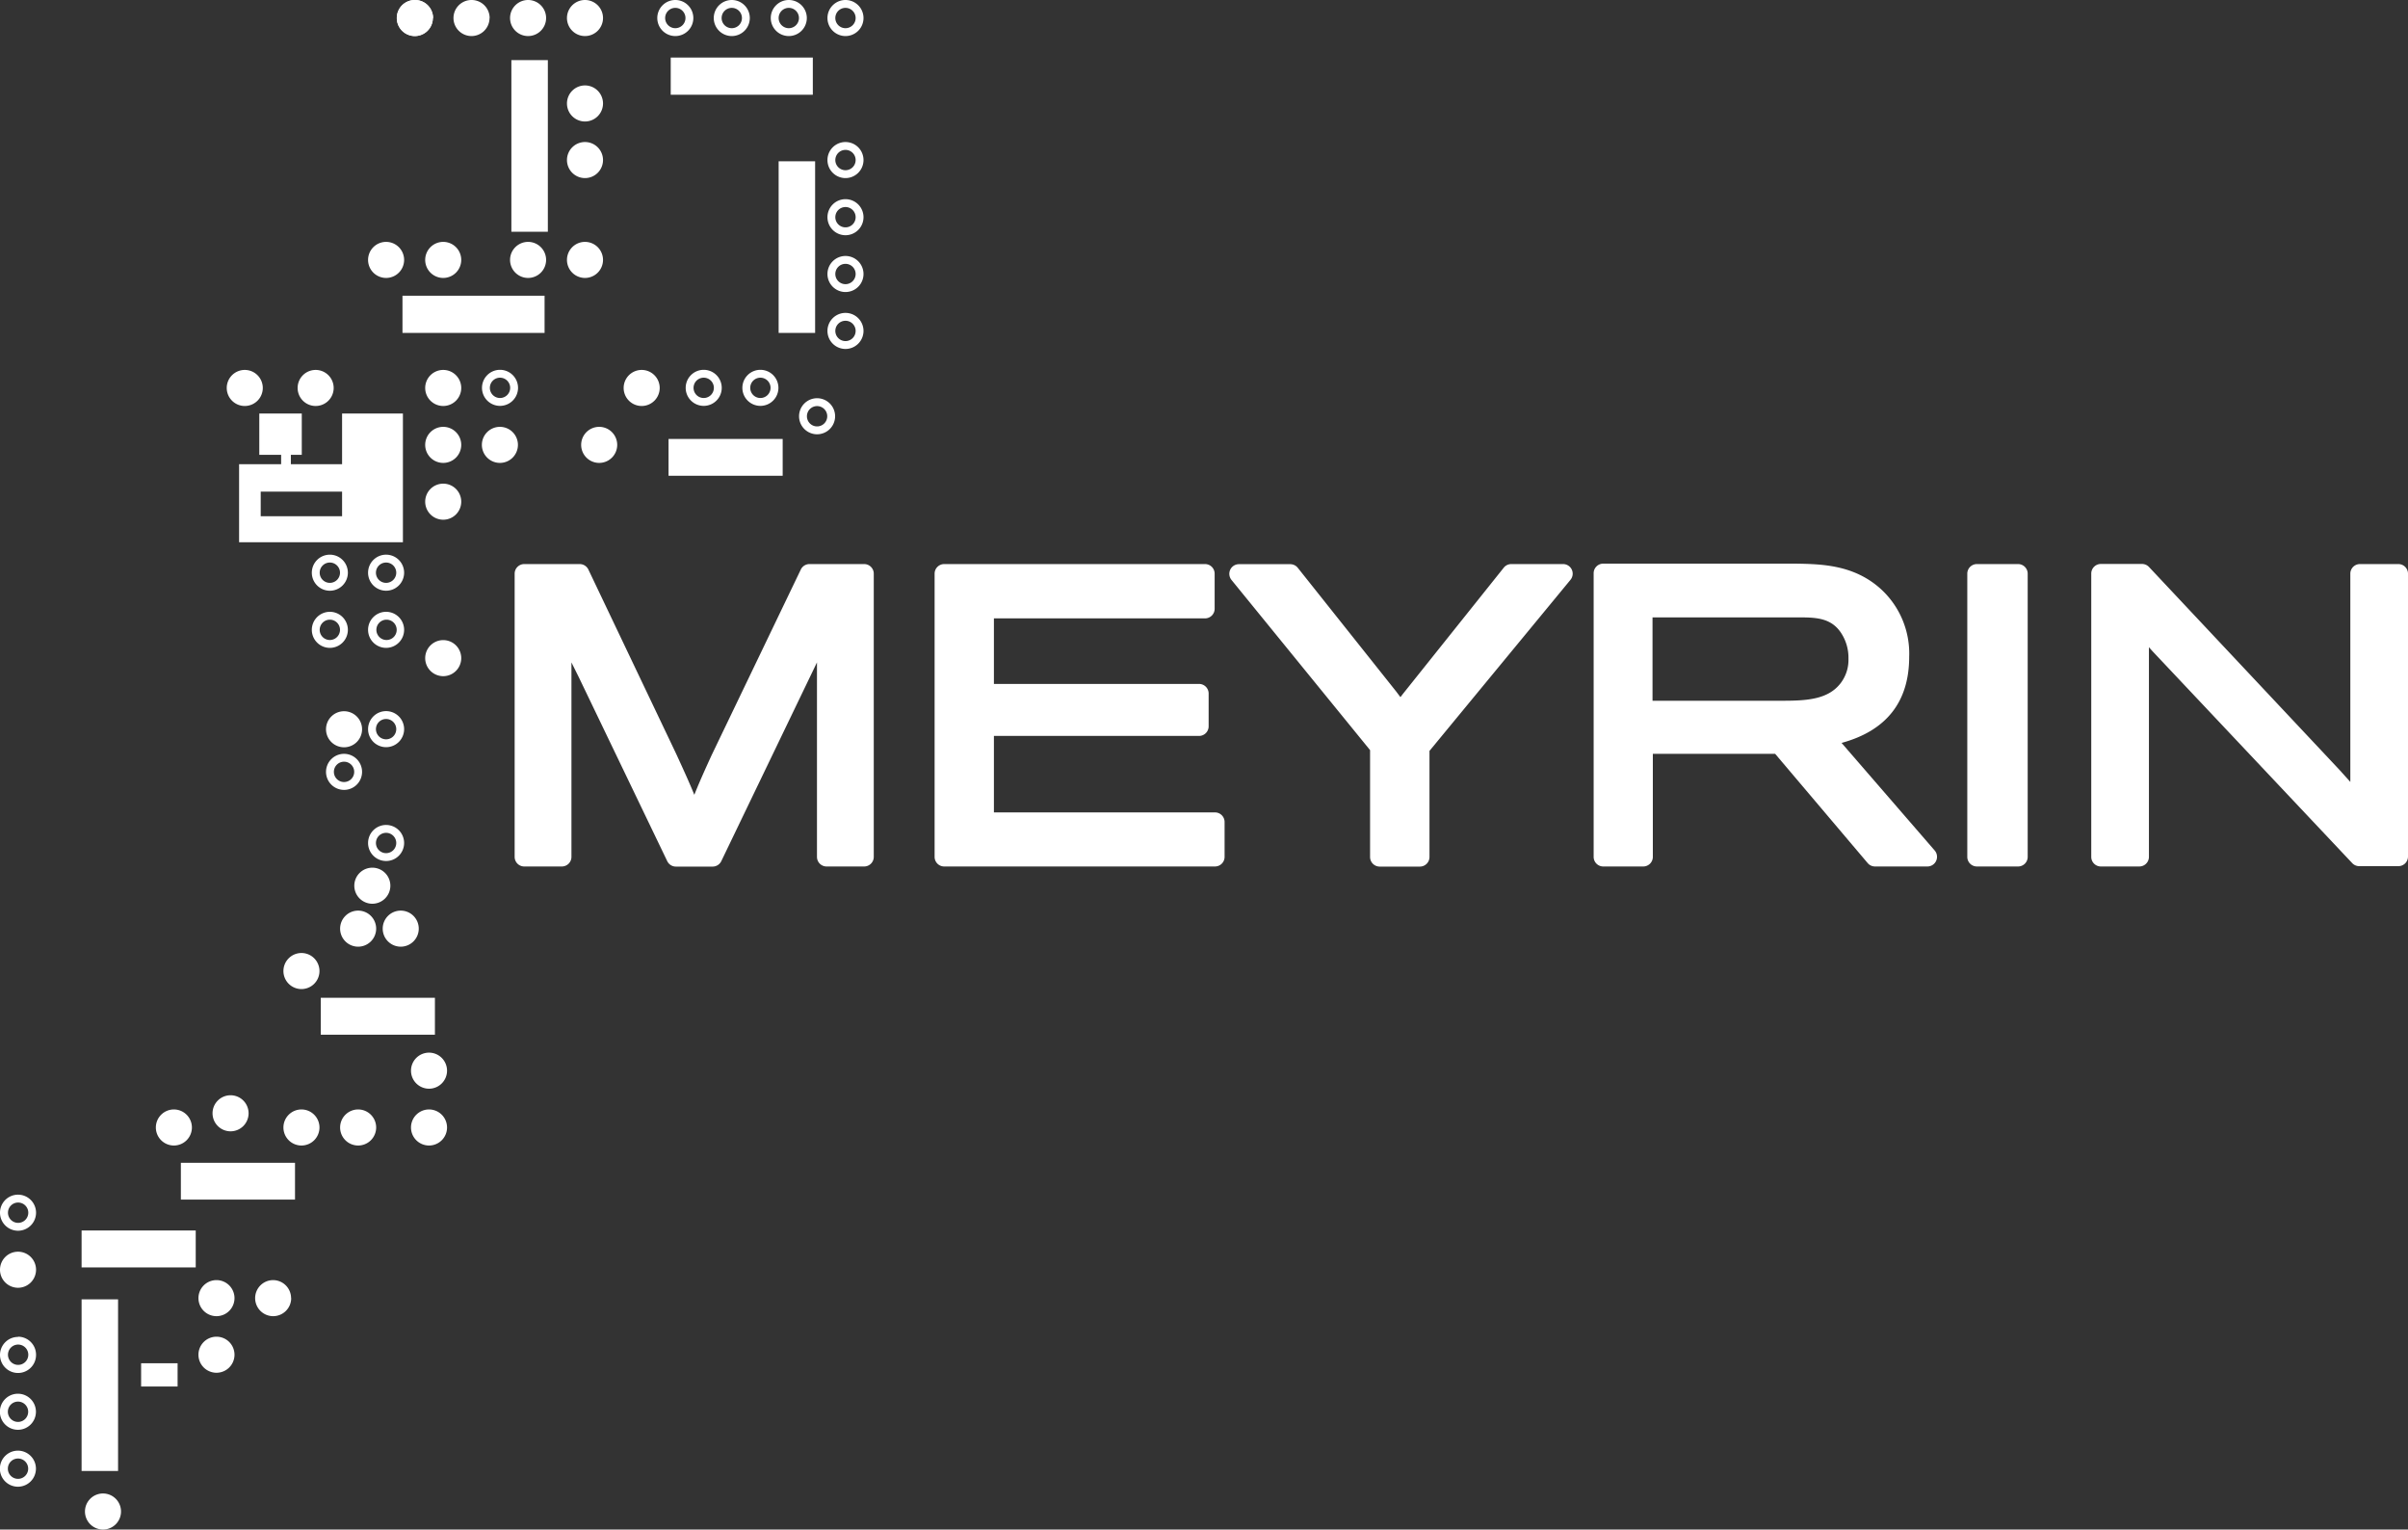 <svg id="Calque_1" data-name="Calque 1" xmlns="http://www.w3.org/2000/svg" viewBox="0 0 220.47 140"><rect x="0" y="0" width="220.47" height="140" fill="#333333" stroke="none"/><defs><style>.cls-1{fill:#fff}</style></defs><title>logo-meyrin-blanche</title><path class="cls-1" d="M79.11 51.63h-5a.88.88 0 0 0-.79.5l-8.17 17c-.76 1.66-1.15 2.54-1.58 3.62-.43-1.06-.83-1.94-1.66-3.75l-8.04-16.87a.88.88 0 0 0-.79-.5H48a.88.88 0 0 0-.88.88v25.92a.88.88 0 0 0 .88.88h3.44a.88.88 0 0 0 .88-.88v-17.8L53 62l8.09 16.82a.88.88 0 0 0 .79.5h3.37a.88.88 0 0 0 .79-.5l8.76-18.19v17.8a.88.88 0 0 0 .88.88h3.44a.88.88 0 0 0 .88-.88V52.51a.88.88 0 0 0-.88-.88m32.12 22.73H91v-7h18.78a.88.88 0 0 0 .88-.88v-3a.88.88 0 0 0-.88-.88H91v-6h19.33a.88.88 0 0 0 .88-.88v-3.21a.88.88 0 0 0-.88-.88H86.45a.88.88 0 0 0-.88.88v25.92a.88.88 0 0 0 .88.88h24.79a.88.88 0 0 0 .88-.88v-3.19a.88.88 0 0 0-.88-.88m31.86-22.73h-4.73a.88.88 0 0 0-.69.33l-9.19 11.5-.27.35-.4-.53-9-11.31a.88.88 0 0 0-.69-.33h-4.69a.88.88 0 0 0-.8.5.89.89 0 0 0 .11.94l12.69 15.58v9.78a.88.88 0 0 0 .88.88H130a.88.88 0 0 0 .88-.88v-9.71l12.91-15.66a.88.88 0 0 0-.68-1.44m26.13 8.66a3.51 3.51 0 0 1-.7 2.22c-1.14 1.51-3.09 1.63-5.34 1.63h-11.9v-7.63h13.42c1.61 0 3 .06 3.9 1.51a4.12 4.12 0 0 1 .62 2.26m-.63 7.72c4.11-1.12 6.19-3.77 6.19-7.89a8 8 0 0 0-2.6-6.2c-2.47-2.23-5.43-2.28-7.84-2.32h-17.57a.88.88 0 0 0-.88.88v25.96a.88.88 0 0 0 .88.88h3.66a.88.88 0 0 0 .88-.88V69h11.2L171 79a.88.88 0 0 0 .67.31h4.8a.88.88 0 0 0 .8-.52.89.89 0 0 0-.14-.95zm16.18-16.37H181a.88.88 0 0 0-.88.88v25.92a.88.88 0 0 0 .88.88h3.77a.88.88 0 0 0 .88-.88V52.51a.88.88 0 0 0-.88-.88m34.82 0h-3.52a.88.88 0 0 0-.88.88v19.06l-1-1.11-17.43-18.56a.88.88 0 0 0-.64-.28h-3.77a.88.88 0 0 0-.88.88v25.93a.88.88 0 0 0 .88.88h3.52a.88.88 0 0 0 .88-.88V59.24l.33.37L215.36 79a.88.88 0 0 0 .64.28h3.59a.88.88 0 0 0 .88-.88V52.51a.88.88 0 0 0-.88-.88M61.41 5.27h13.01v3.4H61.41zm-14.59.23h3.34v15.71h-3.34zM7.47 118.93h3.34v15.71H7.47zm5.45 5.85h3.34v2.13h-3.34zM71.29 14.76h3.34v15.71h-3.34zM36.85 27.07h13.01v3.4H36.85zm24.36 13.11h10.45v3.37H61.21zM29.37 91.33h10.45v3.38H29.37zm-12.81 15.1h10.45v3.37H16.56zm-9.09 6.2h10.45v3.38H7.47zm23.85-65.38h-7.45V45h7.45zm0-9.4v4.64h-4.69v-.86h1v-3.78h-3.89v3.78h2v.86h-3.85v7.14h15V37.85zm8.31-36.19A1.65 1.65 0 1 1 38 0a1.65 1.65 0 0 1 1.65 1.65"/><path class="cls-1" d="M39.63 1.66A1.65 1.65 0 1 1 38 0a1.65 1.65 0 0 1 1.65 1.65m5.17.01A1.65 1.65 0 1 1 43.18 0a1.65 1.65 0 0 1 1.65 1.65m5.17.01A1.65 1.65 0 1 1 48.37 0 1.65 1.65 0 0 1 50 1.66m5.21 0A1.65 1.65 0 1 1 53.56 0a1.65 1.65 0 0 1 1.65 1.65m0 7.82a1.65 1.65 0 1 1-1.65-1.65 1.65 1.65 0 0 1 1.65 1.65m0 5.21A1.65 1.65 0 1 1 53.56 13a1.65 1.65 0 0 1 1.65 1.65m0 9.14a1.65 1.65 0 1 1-1.65-1.65 1.65 1.65 0 0 1 1.65 1.65m-5.21 0a1.65 1.65 0 1 1-1.65-1.65A1.65 1.65 0 0 1 50 23.79m-7.77 0a1.65 1.65 0 1 1-1.65-1.65 1.65 1.65 0 0 1 1.65 1.65m-5.23 0a1.65 1.65 0 1 1-1.65-1.65A1.65 1.65 0 0 1 37 23.79m-6.45 11.72a1.65 1.65 0 1 1-1.65-1.65 1.65 1.65 0 0 1 1.65 1.65m-6.49 0a1.65 1.65 0 1 1-1.65-1.65 1.65 1.65 0 0 1 1.65 1.65m18.17 0a1.65 1.65 0 1 1-1.65-1.65 1.65 1.65 0 0 1 1.65 1.65m0 5.21a1.65 1.65 0 1 1-1.65-1.65 1.65 1.65 0 0 1 1.65 1.65m0 5.2a1.65 1.65 0 1 1-1.65-1.65 1.65 1.65 0 0 1 1.65 1.65m0 14.32a1.65 1.65 0 1 1-1.65-1.65 1.65 1.65 0 0 1 1.65 1.65m-9.08 6.51a1.65 1.65 0 1 1-1.65-1.65 1.65 1.65 0 0 1 1.65 1.65M40.93 98a1.65 1.65 0 1 1-1.65-1.65A1.65 1.65 0 0 1 40.93 98m0 5.2a1.65 1.65 0 1 1-1.65-1.65 1.65 1.65 0 0 1 1.65 1.65m-6.49 0a1.65 1.65 0 1 1-1.65-1.65 1.65 1.65 0 0 1 1.65 1.65m-5.19 0a1.65 1.65 0 1 1-1.65-1.65 1.65 1.65 0 0 1 1.65 1.65m-6.49-1.3a1.65 1.65 0 1 1-1.65-1.65 1.65 1.65 0 0 1 1.65 1.65m-5.19 1.3a1.65 1.65 0 1 1-1.65-1.65 1.65 1.65 0 0 1 1.65 1.65m3.9 15.62a1.65 1.65 0 1 1-1.65-1.65 1.65 1.65 0 0 1 1.65 1.65m5.19 0a1.65 1.65 0 1 1-1.66-1.65 1.65 1.65 0 0 1 1.65 1.65M21.47 124a1.65 1.65 0 1 1-1.65-1.65 1.65 1.65 0 0 1 1.65 1.65m-10.39 14.35a1.65 1.65 0 1 1-1.65-1.65 1.65 1.65 0 0 1 1.65 1.65M3.3 116.22a1.65 1.65 0 1 1-1.65-1.65 1.65 1.65 0 0 1 1.65 1.65M38.34 85a1.65 1.65 0 1 1-1.65-1.65A1.65 1.65 0 0 1 38.34 85m-2.6-3.93a1.65 1.65 0 1 1-1.65-1.65 1.65 1.65 0 0 1 1.65 1.65M34.44 85a1.65 1.65 0 1 1-1.65-1.65A1.65 1.65 0 0 1 34.44 85m-5.19 3.88a1.65 1.65 0 1 1-1.65-1.65 1.65 1.65 0 0 1 1.65 1.65m18.17-48.16a1.65 1.65 0 1 1-1.65-1.65 1.65 1.65 0 0 1 1.65 1.65m9.09 0a1.65 1.65 0 1 1-1.65-1.65 1.65 1.65 0 0 1 1.65 1.65m3.89-5.21a1.65 1.65 0 1 1-1.65-1.65 1.65 1.65 0 0 1 1.65 1.65M61.83 0a1.65 1.65 0 1 0 1.65 1.65A1.65 1.65 0 0 0 61.83 0m0 .72a.93.93 0 1 1-.93.93.93.93 0 0 1 .93-.93M67 0a1.65 1.65 0 1 0 1.65 1.65A1.65 1.65 0 0 0 67 0m0 .72a.93.93 0 1 1-.93.93.93.93 0 0 1 .93-.93M72.22 0a1.65 1.65 0 1 0 1.65 1.65A1.65 1.65 0 0 0 72.22 0m0 .72a.93.93 0 1 1-.93.93.93.93 0 0 1 .93-.93M77.41 0a1.65 1.65 0 1 0 1.65 1.65A1.65 1.65 0 0 0 77.41 0m0 .72a.93.93 0 1 1-.93.93.93.93 0 0 1 .93-.93m0 12.28a1.65 1.65 0 1 0 1.65 1.65A1.65 1.65 0 0 0 77.41 13m0 .72a.93.93 0 1 1-.93.93.93.93 0 0 1 .93-.93m0 4.51a1.65 1.65 0 1 0 1.65 1.65 1.65 1.65 0 0 0-1.65-1.65m0 .72a.93.93 0 1 1-.93.93.93.93 0 0 1 .93-.93m0 4.48a1.65 1.65 0 1 0 1.65 1.65 1.65 1.65 0 0 0-1.65-1.65m0 .72a.93.93 0 1 1-.93.93.93.93 0 0 1 .93-.93m0 4.49a1.65 1.65 0 1 0 1.65 1.65 1.65 1.65 0 0 0-1.65-1.65m0 .72a.93.93 0 1 1-.93.93.93.93 0 0 1 .93-.93m-7.79 4.49a1.65 1.65 0 1 0 1.65 1.65 1.65 1.65 0 0 0-1.65-1.65m0 .72a.93.93 0 1 1-.93.93.93.93 0 0 1 .93-.93m-5.19-.72a1.65 1.65 0 1 0 1.65 1.65 1.65 1.65 0 0 0-1.65-1.65m0 .72a.93.93 0 1 1-.93.93.93.93 0 0 1 .93-.93m-18.65-.72a1.65 1.65 0 1 0 1.65 1.65 1.65 1.65 0 0 0-1.65-1.65m0 .72a.93.93 0 1 1-.93.93.93.93 0 0 1 .93-.93m-10.39 16.2A1.65 1.65 0 1 0 37 52.42a1.65 1.65 0 0 0-1.65-1.65m0 .72a.93.93 0 1 1-.93.93.93.93 0 0 1 .93-.93m-5.15-.72a1.65 1.65 0 1 0 1.65 1.65 1.65 1.65 0 0 0-1.65-1.65m0 .72a.93.93 0 1 1-.93.93.93.93 0 0 1 .93-.93m0 4.51a1.65 1.65 0 1 0 1.65 1.65A1.65 1.65 0 0 0 30.2 56m0 .72a.93.93 0 1 1-.93.93.93.93 0 0 1 .93-.93m5.19-.72A1.65 1.65 0 1 0 37 57.63 1.65 1.65 0 0 0 35.39 56m0 .72a.93.93 0 1 1-.93.93.93.93 0 0 1 .93-.93m0 8.37A1.65 1.65 0 1 0 37 66.74a1.65 1.65 0 0 0-1.65-1.65m0 .72a.93.93 0 1 1-.93.93.93.93 0 0 1 .93-.93M31.5 69a1.65 1.65 0 1 0 1.65 1.65A1.65 1.65 0 0 0 31.5 69m0 .72a.93.93 0 1 1-.93.93.93.93 0 0 1 .93-.93m3.89 5.79A1.65 1.65 0 1 0 37 77.16a1.65 1.65 0 0 0-1.65-1.65m0 .72a.93.93 0 1 1-.93.93.93.93 0 0 1 .93-.93m-33.7 33.12A1.65 1.65 0 1 0 3.3 111a1.65 1.65 0 0 0-1.64-1.65m0 .72a.93.93 0 1 1-.93.93.93.93 0 0 1 .93-.93m-.01 12.3A1.65 1.65 0 1 0 3.3 124a1.65 1.65 0 0 0-1.64-1.65m0 .72a.93.93 0 1 1-.93.93.93.93 0 0 1 .93-.93m-.01 4.5a1.65 1.65 0 1 0 1.64 1.65 1.65 1.65 0 0 0-1.64-1.65m0 .72a.93.93 0 1 1-.93.93.93.93 0 0 1 .93-.93m0 4.49a1.65 1.65 0 1 0 1.64 1.65 1.65 1.65 0 0 0-1.64-1.65m0 .72a.93.93 0 1 1-.93.93.93.93 0 0 1 .93-.93m73.16-97.05a1.65 1.65 0 1 0 1.65 1.65 1.65 1.65 0 0 0-1.65-1.65m0 .72a.93.93 0 1 1-.93.93.93.93 0 0 1 .93-.93"/></svg>
